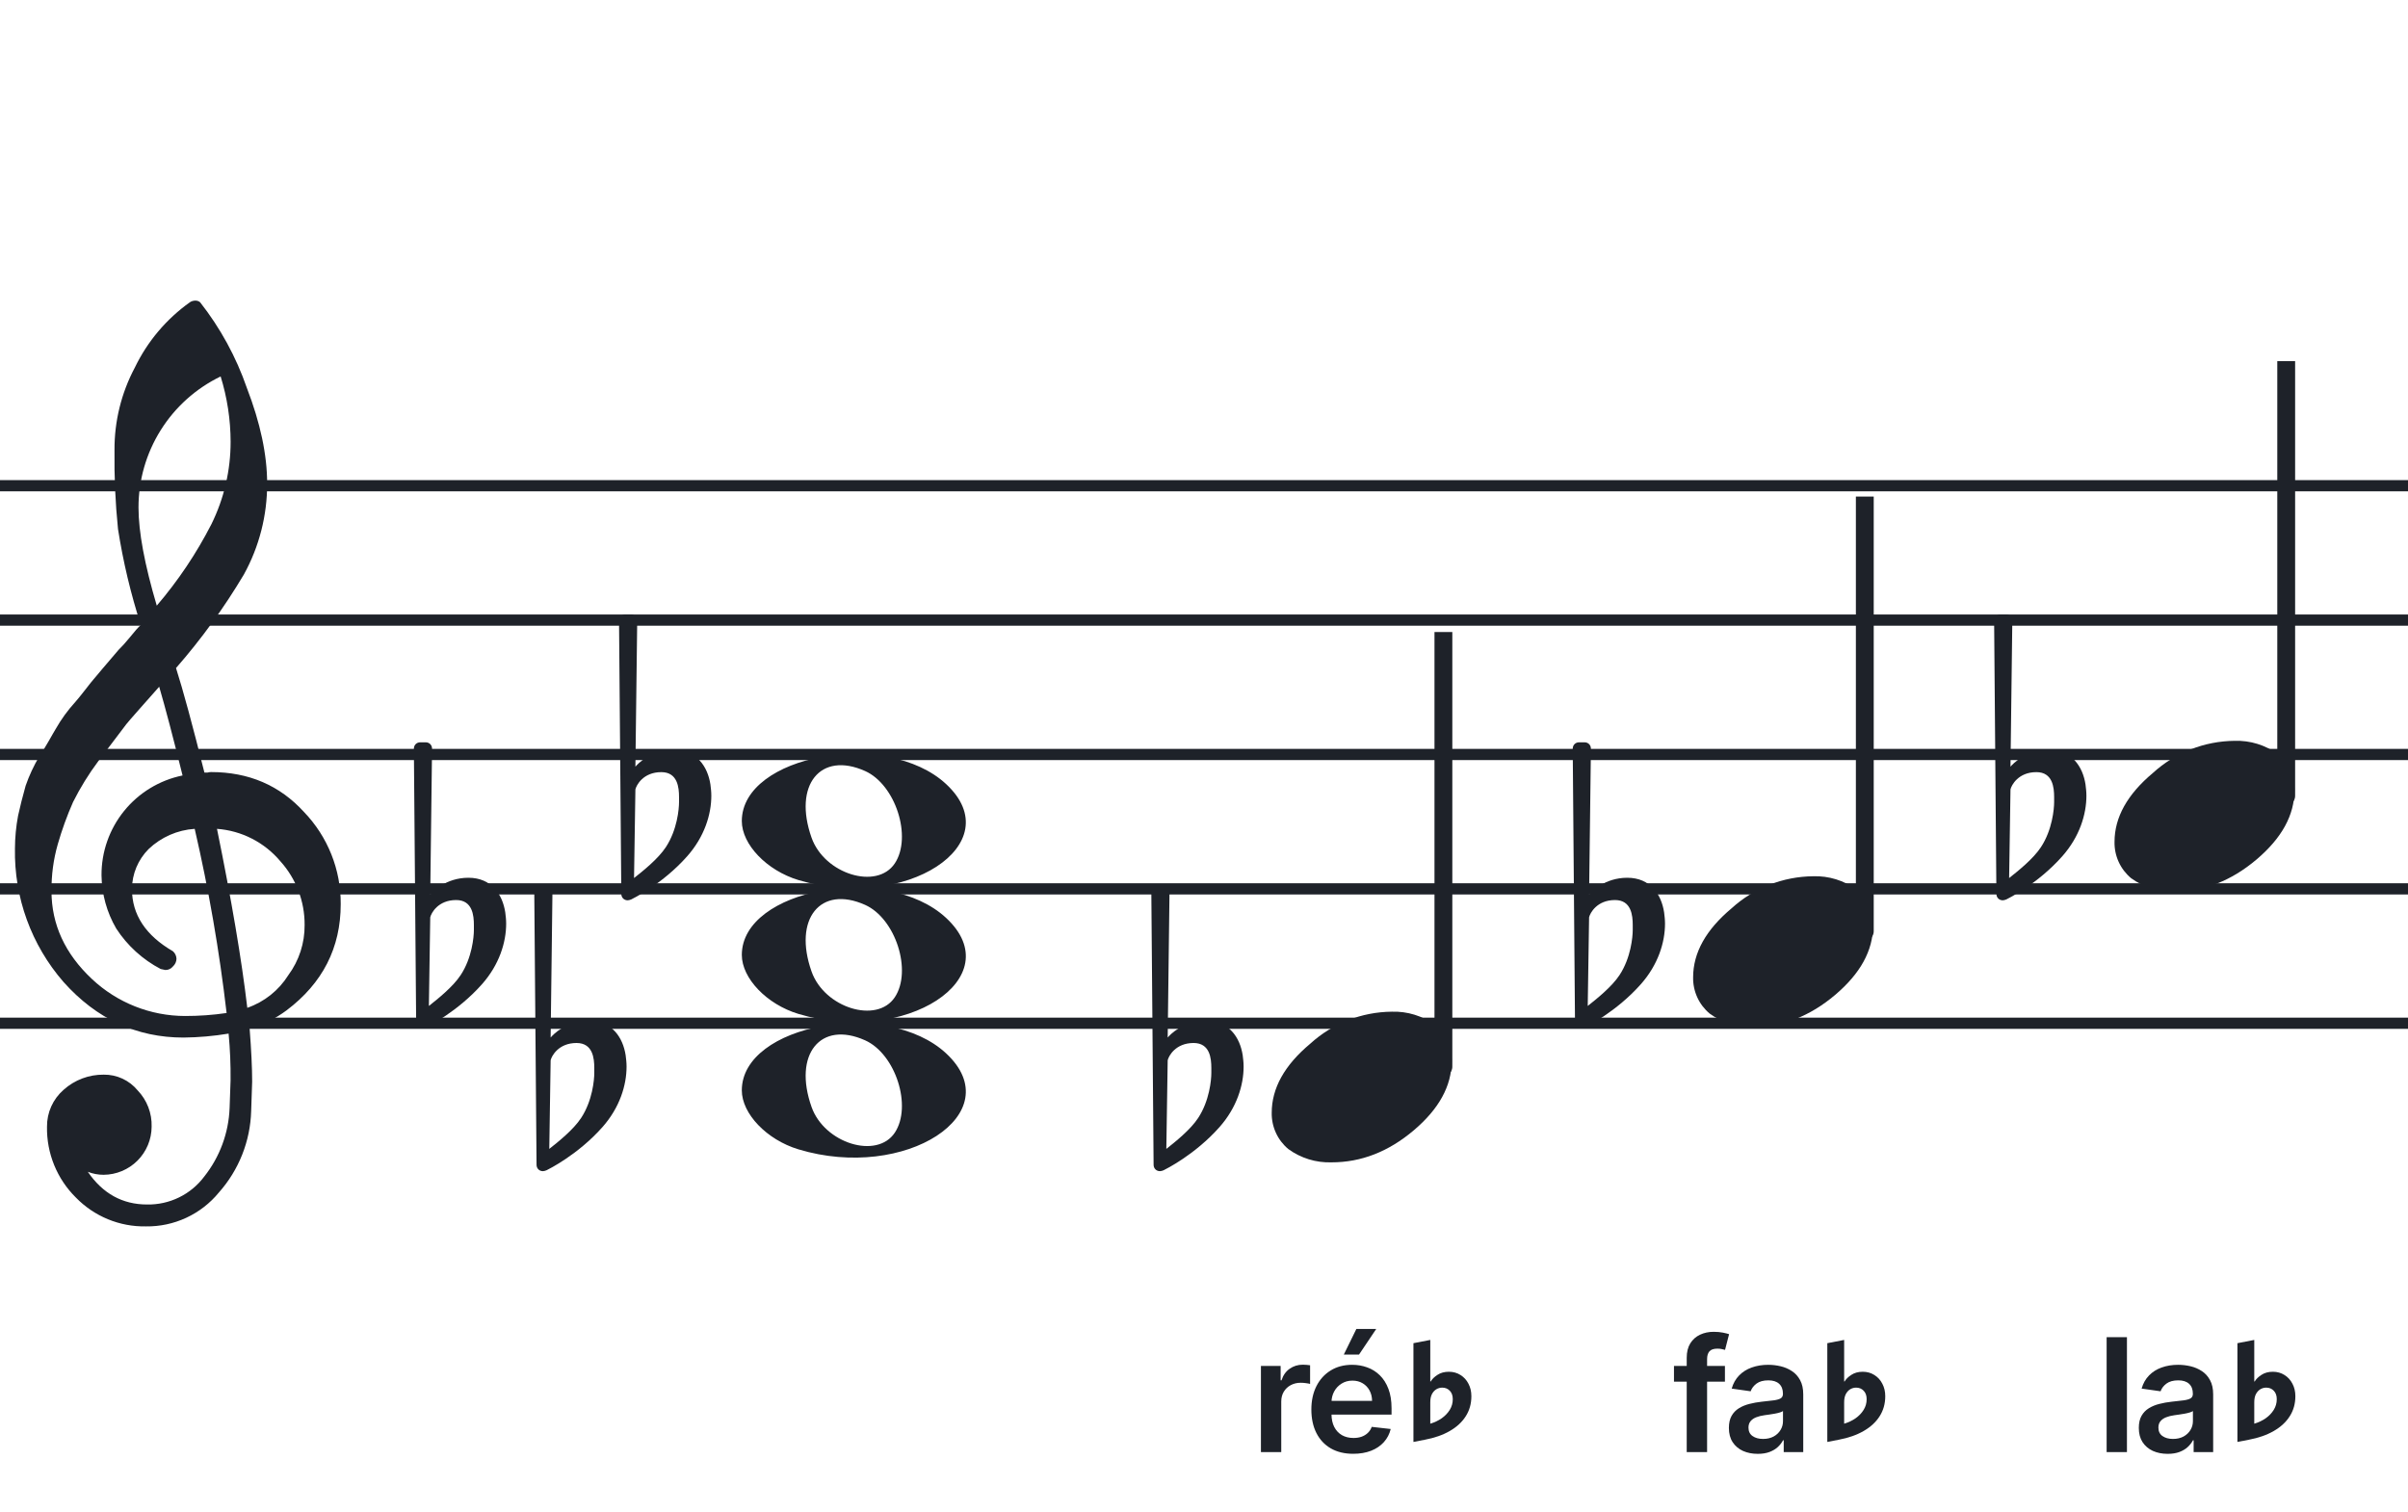 <svg width="320" height="201" viewBox="0 0 320 201" fill="none" xmlns="http://www.w3.org/2000/svg">
<path d="M192 135.255V136.744H128V135.255H192ZM192 118.883H128V117.395H192V118.883ZM192 101.022H128V99.534H192V101.022ZM192 83.162H128V81.674H192V83.162ZM192 65.302H128V63.813H192V65.302Z" fill="#1E2229"/>
<path d="M256 135.255V136.744H192V135.255H256ZM256 118.883H192V117.395H256V118.883ZM256 101.022H192V99.534H256V101.022ZM256 83.162H192V81.674H256V83.162ZM256 65.302H192V63.813H256V65.302Z" fill="#1E2229"/>
<path d="M320 135.255V136.744H256V135.255H320ZM320 118.883H256V117.395H320V118.883ZM320 101.022H256V99.534H320V101.022ZM320 83.162H256V81.674H320V83.162ZM320 65.302H256V63.813H320V65.302Z" fill="#1E2229"/>
<path d="M128 135.255V136.744H64V135.255H128ZM128 118.883H64V117.395H128V118.883ZM128 101.022H64V99.534H128V101.022ZM128 83.162H64V81.674H128V83.162ZM128 65.302H64V63.813H128V65.302Z" fill="#1E2229"/>
<path d="M64 135.255V136.744H0V135.255H64ZM64 118.883H0V117.395H64V118.883ZM64 101.022H0V99.534H64V101.022ZM64 83.162H0V81.674H64V83.162ZM64 65.302H0V63.813H64V65.302Z" fill="#1E2229"/>
<g clip-path="url(#clip0_1363_40322)">
<path d="M27.165 102.683H27.568C27.72 102.641 27.876 102.618 28.034 102.614C33.053 102.614 37.175 104.383 40.399 107.922C43.563 111.21 45.315 115.606 45.278 120.169C45.278 125.962 42.88 130.668 38.084 134.284C36.607 135.384 34.943 136.206 33.174 136.712C33.397 139.608 33.509 141.959 33.509 143.763C33.509 144.123 33.465 145.425 33.378 147.668C33.264 151.674 31.741 155.512 29.077 158.506C27.904 159.934 26.424 161.079 24.747 161.857C23.071 162.635 21.241 163.026 19.393 163C17.661 163.031 15.941 162.707 14.34 162.047C12.738 161.387 11.289 160.406 10.082 159.164C8.839 157.936 7.858 156.469 7.199 154.852C6.54 153.234 6.215 151.5 6.246 149.753C6.236 148.822 6.43 147.9 6.812 147.051C7.195 146.202 7.758 145.447 8.462 144.837C9.922 143.528 11.82 142.813 13.782 142.832C14.641 142.82 15.492 143.001 16.272 143.362C17.052 143.723 17.741 144.255 18.288 144.918C18.905 145.559 19.387 146.317 19.707 147.148C20.027 147.978 20.178 148.864 20.15 149.753C20.141 151.444 19.465 153.063 18.269 154.259C17.073 155.455 15.454 156.131 13.763 156.141C13.047 156.142 12.337 156.008 11.671 155.744C13.653 158.64 16.277 160.089 19.542 160.089C21.015 160.117 22.474 159.794 23.797 159.146C25.121 158.499 26.271 157.545 27.152 156.364C29.207 153.768 30.384 150.585 30.511 147.277C30.598 145.125 30.641 143.894 30.641 143.583C30.662 141.511 30.575 139.439 30.38 137.376C28.4 137.706 26.397 137.882 24.39 137.903C18.158 137.903 12.842 135.441 8.443 130.517C4.163 125.602 1.863 119.273 1.987 112.757C1.994 111.299 2.133 109.845 2.403 108.412C2.668 107.199 3.001 105.877 3.403 104.445C3.874 103.086 4.482 101.778 5.215 100.541C5.582 100.007 5.985 99.337 6.457 98.523C6.929 97.71 7.214 97.183 7.388 96.91C8.127 95.607 9.01 94.391 10.02 93.284C10.374 92.875 10.74 92.428 11.125 91.931C11.51 91.435 11.826 91.037 12.099 90.69C12.373 90.342 12.577 90.131 12.72 89.951C12.863 89.771 13.862 88.585 15.749 86.382C16.212 85.927 16.65 85.446 17.059 84.942C17.481 84.42 17.829 84.017 18.096 83.7C18.363 83.384 18.567 83.197 18.716 83.079C17.372 78.909 16.357 74.64 15.681 70.311C15.326 66.824 15.171 63.319 15.216 59.814C15.195 55.995 16.123 52.23 17.916 48.858C19.585 45.39 22.105 42.4 25.241 40.168C25.44 40.036 25.672 39.963 25.911 39.956C26.155 39.936 26.398 40.011 26.587 40.168C29.277 43.588 31.377 47.434 32.801 51.546C34.601 56.214 35.501 60.453 35.501 64.265C35.515 68.5 34.447 72.669 32.398 76.376C29.776 80.777 26.762 84.932 23.391 88.79C24.326 91.724 25.584 96.355 27.165 102.683ZM32.863 133.949C35.124 133.166 37.05 131.632 38.319 129.604C39.746 127.674 40.504 125.331 40.48 122.931C40.499 119.805 39.348 116.784 37.252 114.464C36.207 113.222 34.924 112.201 33.478 111.462C32.033 110.723 30.454 110.281 28.835 110.162C30.767 119.61 32.11 127.539 32.863 133.949ZM6.842 118.431C6.842 122.863 8.636 126.761 12.223 130.126C15.572 133.273 19.993 135.028 24.589 135.036C26.438 135.039 28.284 134.907 30.113 134.638C29.158 126.407 27.742 118.236 25.874 110.162C23.582 110.312 21.416 111.261 19.753 112.844C18.343 114.254 17.547 116.164 17.537 118.158C17.537 121.568 19.352 124.326 22.981 126.432C23.125 126.558 23.241 126.713 23.322 126.886C23.403 127.059 23.447 127.247 23.453 127.438C23.447 127.629 23.401 127.818 23.32 127.992C23.239 128.166 23.124 128.321 22.981 128.45C22.861 128.601 22.708 128.722 22.534 128.804C22.359 128.886 22.168 128.926 21.975 128.921C21.766 128.889 21.559 128.845 21.355 128.791C18.955 127.535 16.919 125.682 15.445 123.409C14.193 121.263 13.519 118.829 13.49 116.345C13.47 113.227 14.533 110.199 16.497 107.777C18.461 105.356 21.205 103.691 24.26 103.067C23.018 98.043 21.984 94.112 21.156 91.273C20.442 92.086 19.573 93.061 18.561 94.203C17.549 95.345 16.96 96.028 16.786 96.252C15.172 98.362 13.931 100.001 13.062 101.168C11.783 102.879 10.659 104.701 9.703 106.612C8.904 108.426 8.228 110.293 7.68 112.198C7.101 114.22 6.821 116.316 6.848 118.418L6.842 118.431ZM29.313 50.037C26.04 51.622 23.28 54.097 21.351 57.18C19.422 60.262 18.401 63.825 18.406 67.462C18.406 70.685 19.215 75.031 20.833 80.497C23.667 77.187 26.103 73.556 28.09 69.678C29.775 66.267 30.65 62.513 30.647 58.709C30.638 55.764 30.191 52.838 29.319 50.025L29.313 50.037Z" fill="#1E2229"/>
</g>
<path d="M106.096 134.756C101.896 133.484 98.581 130.028 98.581 126.919C98.581 118.119 117.793 114.637 125.726 121.998C134.306 129.959 120.304 139.059 106.096 134.756H106.096ZM118.91 132.546C121.248 129.036 119.013 122.083 114.965 120.268C109.019 117.603 105.375 122.145 107.851 129.133C109.564 133.967 116.532 136.117 118.91 132.546Z" fill="#1E2229"/>
<path d="M106.095 116.965C101.894 115.693 98.58 112.237 98.58 109.128C98.58 100.328 117.791 96.846 125.725 104.207C134.304 112.168 120.303 121.268 106.095 116.965H106.095ZM118.909 114.755C121.246 111.245 119.012 104.292 114.963 102.477C109.018 99.812 105.374 104.354 107.85 111.342C109.563 116.176 116.531 118.326 118.909 114.755Z" fill="#1E2229"/>
<path d="M106.095 152.756C101.894 151.484 98.58 148.027 98.58 144.919C98.58 136.119 117.791 132.637 125.725 139.998C134.304 147.959 120.303 157.058 106.095 152.756H106.095ZM118.909 150.545C121.246 147.036 119.012 140.083 114.963 138.268C109.018 135.603 105.374 140.145 107.85 147.133C109.563 151.966 116.531 154.116 118.909 150.545Z" fill="#1E2229"/>
<path d="M83.143 140.255C82.781 137.899 81.331 135.663 78.25 135.663C75.229 135.663 73.477 137.536 73.175 137.899L73.416 118.506C73.416 118.023 73.054 117.66 72.571 117.66H71.846C71.362 117.66 71 118.023 71 118.506L71.302 154.814C71.302 155.298 71.665 155.66 72.148 155.66C72.269 155.66 72.51 155.6 72.631 155.539C72.873 155.419 76.8 153.485 80.062 149.8C82.358 147.202 83.264 144.242 83.264 141.765C83.264 141.221 83.204 140.738 83.143 140.255ZM78.975 142.611C78.975 143.517 78.733 146.296 77.223 148.592C76.195 150.163 74.141 151.794 72.994 152.7L73.175 140.919C73.296 140.376 74.202 138.624 76.618 138.624C78.793 138.624 78.975 140.678 78.975 141.946V142.611Z" fill="#1E2229"/>
<path d="M67.143 121.255C66.781 118.899 65.331 116.663 62.25 116.663C59.229 116.663 57.477 118.536 57.175 118.899L57.416 99.506C57.416 99.023 57.054 98.66 56.571 98.66H55.846C55.362 98.66 55 99.023 55 99.506L55.302 135.814C55.302 136.298 55.664 136.66 56.148 136.66C56.269 136.66 56.51 136.6 56.631 136.539C56.873 136.419 60.8 134.485 64.062 130.8C66.358 128.202 67.264 125.242 67.264 122.765C67.264 122.221 67.204 121.738 67.143 121.255ZM62.975 123.611C62.975 124.517 62.733 127.296 61.223 129.592C60.196 131.163 58.142 132.794 56.994 133.7L57.175 121.919C57.296 121.376 58.202 119.624 60.618 119.624C62.793 119.624 62.975 121.678 62.975 122.946V123.611Z" fill="#1E2229"/>
<path d="M221.143 121.255C220.781 118.899 219.331 116.663 216.25 116.663C213.229 116.663 211.477 118.536 211.175 118.899L211.417 99.506C211.417 99.023 211.054 98.66 210.571 98.66H209.846C209.362 98.66 209 99.023 209 99.506L209.302 135.814C209.302 136.298 209.665 136.66 210.148 136.66C210.269 136.66 210.51 136.6 210.631 136.539C210.873 136.419 214.8 134.485 218.062 130.8C220.358 128.202 221.264 125.242 221.264 122.765C221.264 122.221 221.203 121.738 221.143 121.255ZM216.975 123.611C216.975 124.517 216.733 127.296 215.223 129.592C214.196 131.163 212.141 132.794 210.994 133.7L211.175 121.919C211.296 121.376 212.202 119.624 214.618 119.624C216.793 119.624 216.975 121.678 216.975 122.946V123.611Z" fill="#1E2229"/>
<path d="M94.407 104.255C94.044 101.899 92.594 99.663 89.513 99.663C86.493 99.663 84.741 101.536 84.439 101.899L84.68 82.506C84.68 82.023 84.318 81.66 83.834 81.66H83.109C82.626 81.66 82.264 82.023 82.264 82.506L82.566 118.814C82.566 119.298 82.928 119.66 83.412 119.66C83.532 119.66 83.774 119.6 83.895 119.539C84.136 119.419 88.063 117.485 91.326 113.8C93.621 111.202 94.528 108.242 94.528 105.765C94.528 105.221 94.467 104.738 94.407 104.255ZM90.238 106.611C90.238 107.517 89.997 110.296 88.486 112.592C87.459 114.163 85.405 115.794 84.257 116.7L84.439 104.919C84.559 104.376 85.466 102.624 87.882 102.624C90.057 102.624 90.238 104.678 90.238 105.946V106.611Z" fill="#1E2229"/>
<g clip-path="url(#clip1_1363_40322)">
<path fill-rule="evenodd" clip-rule="evenodd" d="M192.227 81.077C192.458 81.168 192.656 81.333 192.794 81.549C192.933 81.765 193.005 82.022 193 82.284V141.731C193.007 141.959 192.953 142.184 192.845 142.381C192.738 142.579 192.58 142.74 192.391 142.847C192.209 142.952 192.005 143.005 191.798 143.001C191.592 142.997 191.389 142.935 191.212 142.823C191.034 142.71 190.887 142.55 190.785 142.359C190.682 142.167 190.629 141.951 190.629 141.731V82.249C190.632 82.047 190.681 81.848 190.77 81.67C190.86 81.492 190.988 81.339 191.145 81.225C191.301 81.11 191.481 81.037 191.669 81.011C191.857 80.986 192.049 81.008 192.227 81.077Z" fill="#1E2229"/>
<path d="M184.963 134.463C187.021 134.397 189.043 135.019 190.707 136.231C191.412 136.82 191.976 137.559 192.357 138.395C192.738 139.23 192.926 140.141 192.908 141.059C192.908 144.33 191.231 147.386 187.878 150.229C184.524 153.072 180.88 154.491 176.945 154.487C174.887 154.554 172.865 153.931 171.201 152.718C170.496 152.13 169.932 151.391 169.551 150.555C169.17 149.72 168.981 148.809 169 147.891C169 144.629 170.705 141.572 174.116 138.72C177.084 136.015 180.947 134.499 184.963 134.463Z" fill="#1E2229"/>
</g>
<g clip-path="url(#clip2_1363_40322)">
<path fill-rule="evenodd" clip-rule="evenodd" d="M248.227 63.077C248.458 63.168 248.656 63.333 248.794 63.549C248.933 63.765 249.005 64.022 249 64.284V123.731C249.007 123.959 248.953 124.184 248.845 124.381C248.738 124.579 248.58 124.74 248.391 124.847C248.209 124.952 248.005 125.005 247.798 125.001C247.592 124.997 247.389 124.935 247.212 124.823C247.034 124.71 246.887 124.55 246.785 124.359C246.682 124.167 246.629 123.951 246.629 123.731V64.249C246.632 64.047 246.681 63.848 246.77 63.67C246.86 63.492 246.988 63.339 247.145 63.225C247.301 63.11 247.481 63.037 247.669 63.011C247.857 62.986 248.049 63.008 248.227 63.077Z" fill="#1E2229"/>
<path d="M240.963 116.463C243.021 116.397 245.043 117.019 246.707 118.231C247.412 118.82 247.976 119.559 248.357 120.395C248.738 121.23 248.926 122.141 248.908 123.059C248.908 126.33 247.231 129.386 243.878 132.229C240.524 135.072 236.88 136.491 232.945 136.487C230.887 136.554 228.865 135.931 227.201 134.718C226.496 134.13 225.932 133.391 225.551 132.555C225.17 131.72 224.981 130.809 225 129.891C225 126.629 226.705 123.572 230.116 120.72C233.084 118.015 236.947 116.499 240.963 116.463Z" fill="#1E2229"/>
</g>
<g clip-path="url(#clip3_1363_40322)">
<path fill-rule="evenodd" clip-rule="evenodd" d="M304.227 45.077C304.458 45.168 304.656 45.333 304.794 45.549C304.933 45.765 305.005 46.022 305 46.283V105.731C305.007 105.959 304.953 106.184 304.845 106.381C304.738 106.579 304.58 106.74 304.391 106.847C304.209 106.952 304.005 107.005 303.798 107.001C303.592 106.997 303.389 106.935 303.212 106.823C303.034 106.71 302.887 106.55 302.785 106.359C302.682 106.167 302.629 105.951 302.629 105.731V46.249C302.632 46.047 302.681 45.848 302.77 45.67C302.86 45.492 302.988 45.339 303.145 45.225C303.301 45.11 303.481 45.037 303.669 45.011C303.857 44.986 304.049 45.008 304.227 45.077Z" fill="#1E2229"/>
<path d="M296.963 98.463C299.021 98.397 301.043 99.019 302.707 100.231C303.412 100.82 303.976 101.559 304.357 102.395C304.738 103.23 304.926 104.141 304.908 105.059C304.908 108.33 303.231 111.386 299.878 114.229C296.524 117.072 292.88 118.491 288.945 118.487C286.887 118.554 284.865 117.931 283.201 116.718C282.496 116.13 281.932 115.391 281.551 114.555C281.17 113.72 280.981 112.809 281 111.891C281 108.629 282.705 105.572 286.116 102.72C289.084 100.015 292.947 98.499 296.963 98.463Z" fill="#1E2229"/>
</g>
<path d="M165.143 140.255C164.781 137.899 163.331 135.663 160.25 135.663C157.229 135.663 155.477 137.536 155.175 137.899L155.417 118.506C155.417 118.023 155.054 117.66 154.571 117.66H153.846C153.362 117.66 153 118.023 153 118.506L153.302 154.814C153.302 155.298 153.665 155.66 154.148 155.66C154.269 155.66 154.51 155.6 154.631 155.539C154.873 155.419 158.8 153.485 162.062 149.8C164.358 147.202 165.264 144.242 165.264 141.765C165.264 141.221 165.203 140.738 165.143 140.255ZM160.975 142.611C160.975 143.517 160.733 146.296 159.223 148.592C158.196 150.163 156.141 151.794 154.994 152.7L155.175 140.919C155.296 140.376 156.202 138.624 158.618 138.624C160.793 138.624 160.975 140.678 160.975 141.946V142.611Z" fill="#1E2229"/>
<path d="M277.143 104.255C276.781 101.899 275.331 99.663 272.25 99.663C269.229 99.663 267.477 101.536 267.175 101.899L267.417 82.506C267.417 82.023 267.054 81.66 266.571 81.66H265.846C265.362 81.66 265 82.023 265 82.506L265.302 118.814C265.302 119.298 265.665 119.66 266.148 119.66C266.269 119.66 266.51 119.6 266.631 119.539C266.873 119.419 270.8 117.485 274.062 113.8C276.358 111.202 277.264 108.242 277.264 105.765C277.264 105.221 277.203 104.738 277.143 104.255ZM272.975 106.611C272.975 107.517 272.733 110.296 271.223 112.592C270.196 114.163 268.141 115.794 266.994 116.7L267.175 104.919C267.296 104.376 268.202 102.624 270.618 102.624C272.793 102.624 272.975 104.678 272.975 105.946V106.611Z" fill="#1E2229"/>
<path d="M282.65 177.727V193H279.951V177.727H282.65ZM288.061 193.231C287.335 193.231 286.681 193.102 286.1 192.843C285.523 192.58 285.066 192.192 284.728 191.68C284.394 191.168 284.228 190.537 284.228 189.786C284.228 189.14 284.347 188.605 284.586 188.183C284.824 187.76 285.15 187.422 285.563 187.168C285.975 186.915 286.44 186.723 286.957 186.594C287.479 186.46 288.019 186.363 288.576 186.303C289.247 186.234 289.791 186.172 290.209 186.117C290.626 186.057 290.93 185.968 291.119 185.848C291.312 185.724 291.409 185.533 291.409 185.274V185.229C291.409 184.668 291.243 184.233 290.91 183.924C290.577 183.616 290.097 183.462 289.47 183.462C288.809 183.462 288.285 183.606 287.897 183.895C287.514 184.183 287.256 184.523 287.121 184.916L284.601 184.558C284.8 183.862 285.128 183.281 285.585 182.813C286.043 182.341 286.602 181.988 287.263 181.754C287.924 181.516 288.655 181.396 289.456 181.396C290.007 181.396 290.557 181.461 291.104 181.59C291.65 181.719 292.15 181.933 292.603 182.232C293.055 182.525 293.418 182.925 293.691 183.432C293.97 183.939 294.109 184.573 294.109 185.334V193H291.514V191.426H291.424C291.26 191.745 291.029 192.043 290.731 192.321C290.437 192.595 290.067 192.816 289.62 192.985C289.177 193.149 288.658 193.231 288.061 193.231ZM288.762 191.248C289.304 191.248 289.774 191.141 290.171 190.927C290.569 190.708 290.875 190.42 291.089 190.062C291.307 189.704 291.417 189.314 291.417 188.891V187.541C291.332 187.611 291.188 187.675 290.984 187.735C290.785 187.795 290.562 187.847 290.313 187.892C290.065 187.936 289.818 187.976 289.575 188.011C289.331 188.046 289.12 188.076 288.941 188.1C288.538 188.155 288.178 188.245 287.86 188.369C287.541 188.493 287.29 188.667 287.106 188.891C286.922 189.11 286.831 189.393 286.831 189.741C286.831 190.238 287.012 190.614 287.375 190.867C287.738 191.121 288.2 191.248 288.762 191.248Z" fill="#1E2229"/>
<path d="M297.332 191.648V178.523L299.57 178.09V183.609H299.629C299.816 183.289 300.117 182.996 300.531 182.73C300.945 182.457 301.449 182.32 302.043 182.32C302.621 182.32 303.137 182.465 303.59 182.754C304.043 183.035 304.395 183.422 304.645 183.914C304.902 184.398 305.031 184.945 305.031 185.555V185.578C305.031 186.57 304.781 187.457 304.281 188.238C303.789 189.012 303.082 189.664 302.16 190.195C301.238 190.727 300.133 191.113 298.844 191.355L297.332 191.648ZM299.57 189.223C300.125 189.059 300.629 188.82 301.082 188.508C301.535 188.188 301.895 187.812 302.16 187.383C302.426 186.953 302.559 186.484 302.559 185.977V185.953C302.559 185.484 302.426 185.113 302.16 184.84C301.895 184.566 301.562 184.43 301.164 184.43C300.875 184.43 300.609 184.504 300.367 184.652C300.125 184.801 299.93 185.02 299.781 185.309C299.641 185.59 299.57 185.949 299.57 186.387V189.223Z" fill="#1E2229"/>
<path d="M229.227 181.545V183.634H222.456V181.545H229.227ZM224.149 193V180.464C224.149 179.694 224.308 179.052 224.626 178.54C224.949 178.028 225.382 177.645 225.924 177.392C226.465 177.138 227.067 177.011 227.728 177.011C228.196 177.011 228.611 177.049 228.974 177.123C229.337 177.198 229.605 177.265 229.779 177.325L229.242 179.413C229.128 179.378 228.984 179.343 228.81 179.308C228.636 179.268 228.442 179.249 228.228 179.249C227.726 179.249 227.37 179.37 227.161 179.614C226.958 179.853 226.856 180.196 226.856 180.643V193H224.149ZM233.586 193.231C232.861 193.231 232.207 193.102 231.625 192.843C231.048 192.58 230.591 192.192 230.253 191.68C229.92 191.168 229.753 190.537 229.753 189.786C229.753 189.14 229.873 188.605 230.111 188.183C230.35 187.76 230.676 187.422 231.088 187.168C231.501 186.915 231.966 186.723 232.483 186.594C233.005 186.46 233.544 186.363 234.101 186.303C234.772 186.234 235.316 186.172 235.734 186.117C236.152 186.057 236.455 185.968 236.644 185.848C236.838 185.724 236.935 185.533 236.935 185.274V185.229C236.935 184.668 236.768 184.233 236.435 183.924C236.102 183.616 235.622 183.462 234.996 183.462C234.335 183.462 233.81 183.606 233.422 183.895C233.04 184.183 232.781 184.523 232.647 184.916L230.126 184.558C230.325 183.862 230.653 183.281 231.111 182.813C231.568 182.341 232.127 181.988 232.788 181.754C233.45 181.516 234.18 181.396 234.981 181.396C235.533 181.396 236.082 181.461 236.629 181.59C237.176 181.719 237.676 181.933 238.128 182.232C238.58 182.525 238.943 182.925 239.217 183.432C239.495 183.939 239.634 184.573 239.634 185.334V193H237.039V191.426H236.95C236.786 191.745 236.554 192.043 236.256 192.321C235.963 192.595 235.592 192.816 235.145 192.985C234.702 193.149 234.183 193.231 233.586 193.231ZM234.287 191.248C234.829 191.248 235.299 191.141 235.697 190.927C236.095 190.708 236.4 190.42 236.614 190.062C236.833 189.704 236.942 189.314 236.942 188.891V187.541C236.858 187.611 236.714 187.675 236.51 187.735C236.311 187.795 236.087 187.847 235.839 187.892C235.59 187.936 235.344 187.976 235.1 188.011C234.857 188.046 234.645 188.076 234.466 188.1C234.064 188.155 233.703 188.245 233.385 188.369C233.067 188.493 232.816 188.667 232.632 188.891C232.448 189.11 232.356 189.393 232.356 189.741C232.356 190.238 232.537 190.614 232.9 190.867C233.263 191.121 233.726 191.248 234.287 191.248Z" fill="#1E2229"/>
<path d="M242.832 191.648V178.523L245.07 178.09V183.609H245.129C245.316 183.289 245.617 182.996 246.031 182.73C246.445 182.457 246.949 182.32 247.543 182.32C248.121 182.32 248.637 182.465 249.09 182.754C249.543 183.035 249.895 183.422 250.145 183.914C250.402 184.398 250.531 184.945 250.531 185.555V185.578C250.531 186.57 250.281 187.457 249.781 188.238C249.289 189.012 248.582 189.664 247.66 190.195C246.738 190.727 245.633 191.113 244.344 191.355L242.832 191.648ZM245.07 189.223C245.625 189.059 246.129 188.82 246.582 188.508C247.035 188.188 247.395 187.812 247.66 187.383C247.926 186.953 248.059 186.484 248.059 185.977V185.953C248.059 185.484 247.926 185.113 247.66 184.84C247.395 184.566 247.062 184.43 246.664 184.43C246.375 184.43 246.109 184.504 245.867 184.652C245.625 184.801 245.43 185.02 245.281 185.309C245.141 185.59 245.07 185.949 245.07 186.387V189.223Z" fill="#1E2229"/>
<path d="M167.566 193V181.545H170.184V183.455H170.303C170.512 182.793 170.87 182.284 171.377 181.926C171.889 181.563 172.473 181.381 173.13 181.381C173.279 181.381 173.445 181.389 173.629 181.404C173.818 181.414 173.975 181.431 174.099 181.456V183.939C173.985 183.9 173.803 183.865 173.555 183.835C173.311 183.8 173.075 183.783 172.846 183.783C172.354 183.783 171.912 183.89 171.519 184.103C171.131 184.312 170.825 184.603 170.602 184.976C170.378 185.349 170.266 185.779 170.266 186.266V193H167.566ZM179.83 193.224C178.682 193.224 177.69 192.985 176.855 192.508C176.025 192.026 175.386 191.344 174.938 190.464C174.491 189.58 174.267 188.538 174.267 187.34C174.267 186.162 174.491 185.127 174.938 184.238C175.391 183.343 176.022 182.647 176.833 182.15C177.643 181.647 178.595 181.396 179.689 181.396C180.395 181.396 181.061 181.511 181.687 181.739C182.319 181.963 182.876 182.311 183.358 182.783C183.845 183.256 184.228 183.857 184.506 184.588C184.785 185.314 184.924 186.179 184.924 187.183V188.011H175.535V186.191H182.336C182.331 185.674 182.219 185.214 182.001 184.812C181.782 184.404 181.476 184.083 181.083 183.85C180.696 183.616 180.243 183.499 179.726 183.499C179.174 183.499 178.689 183.634 178.272 183.902C177.854 184.165 177.529 184.513 177.295 184.946C177.066 185.374 176.949 185.843 176.944 186.355V187.944C176.944 188.61 177.066 189.182 177.31 189.659C177.553 190.131 177.894 190.494 178.332 190.748C178.769 190.996 179.281 191.121 179.868 191.121C180.261 191.121 180.616 191.066 180.934 190.957C181.252 190.842 181.528 190.676 181.762 190.457C181.996 190.238 182.172 189.967 182.291 189.644L184.812 189.928C184.653 190.594 184.35 191.175 183.902 191.673C183.46 192.165 182.893 192.548 182.202 192.821C181.511 193.089 180.72 193.224 179.83 193.224ZM178.578 180.039L180.248 176.631H182.888L180.599 180.039H178.578Z" fill="#1E2229"/>
<path d="M187.832 191.648V178.523L190.07 178.09V183.609H190.129C190.316 183.289 190.617 182.996 191.031 182.73C191.445 182.457 191.949 182.32 192.543 182.32C193.121 182.32 193.637 182.465 194.09 182.754C194.543 183.035 194.895 183.422 195.145 183.914C195.402 184.398 195.531 184.945 195.531 185.555V185.578C195.531 186.57 195.281 187.457 194.781 188.238C194.289 189.012 193.582 189.664 192.66 190.195C191.738 190.727 190.633 191.113 189.344 191.355L187.832 191.648ZM190.07 189.223C190.625 189.059 191.129 188.82 191.582 188.508C192.035 188.188 192.395 187.812 192.66 187.383C192.926 186.953 193.059 186.484 193.059 185.977V185.953C193.059 185.484 192.926 185.113 192.66 184.84C192.395 184.566 192.062 184.43 191.664 184.43C191.375 184.43 191.109 184.504 190.867 184.652C190.625 184.801 190.43 185.02 190.281 185.309C190.141 185.59 190.07 185.949 190.07 186.387V189.223Z" fill="#1E2229"/>
<defs>
<clipPath id="clip0_1363_40322">
<rect width="43.247" height="123" fill="white" transform="translate(2 40)"/>
</clipPath>
<clipPath id="clip1_1363_40322">
<rect width="24" height="70.461" fill="white" transform="translate(169 84)"/>
</clipPath>
<clipPath id="clip2_1363_40322">
<rect width="24" height="70.461" fill="white" transform="translate(225 66)"/>
</clipPath>
<clipPath id="clip3_1363_40322">
<rect width="24" height="70.461" fill="white" transform="translate(281 48)"/>
</clipPath>
</defs>
</svg>
